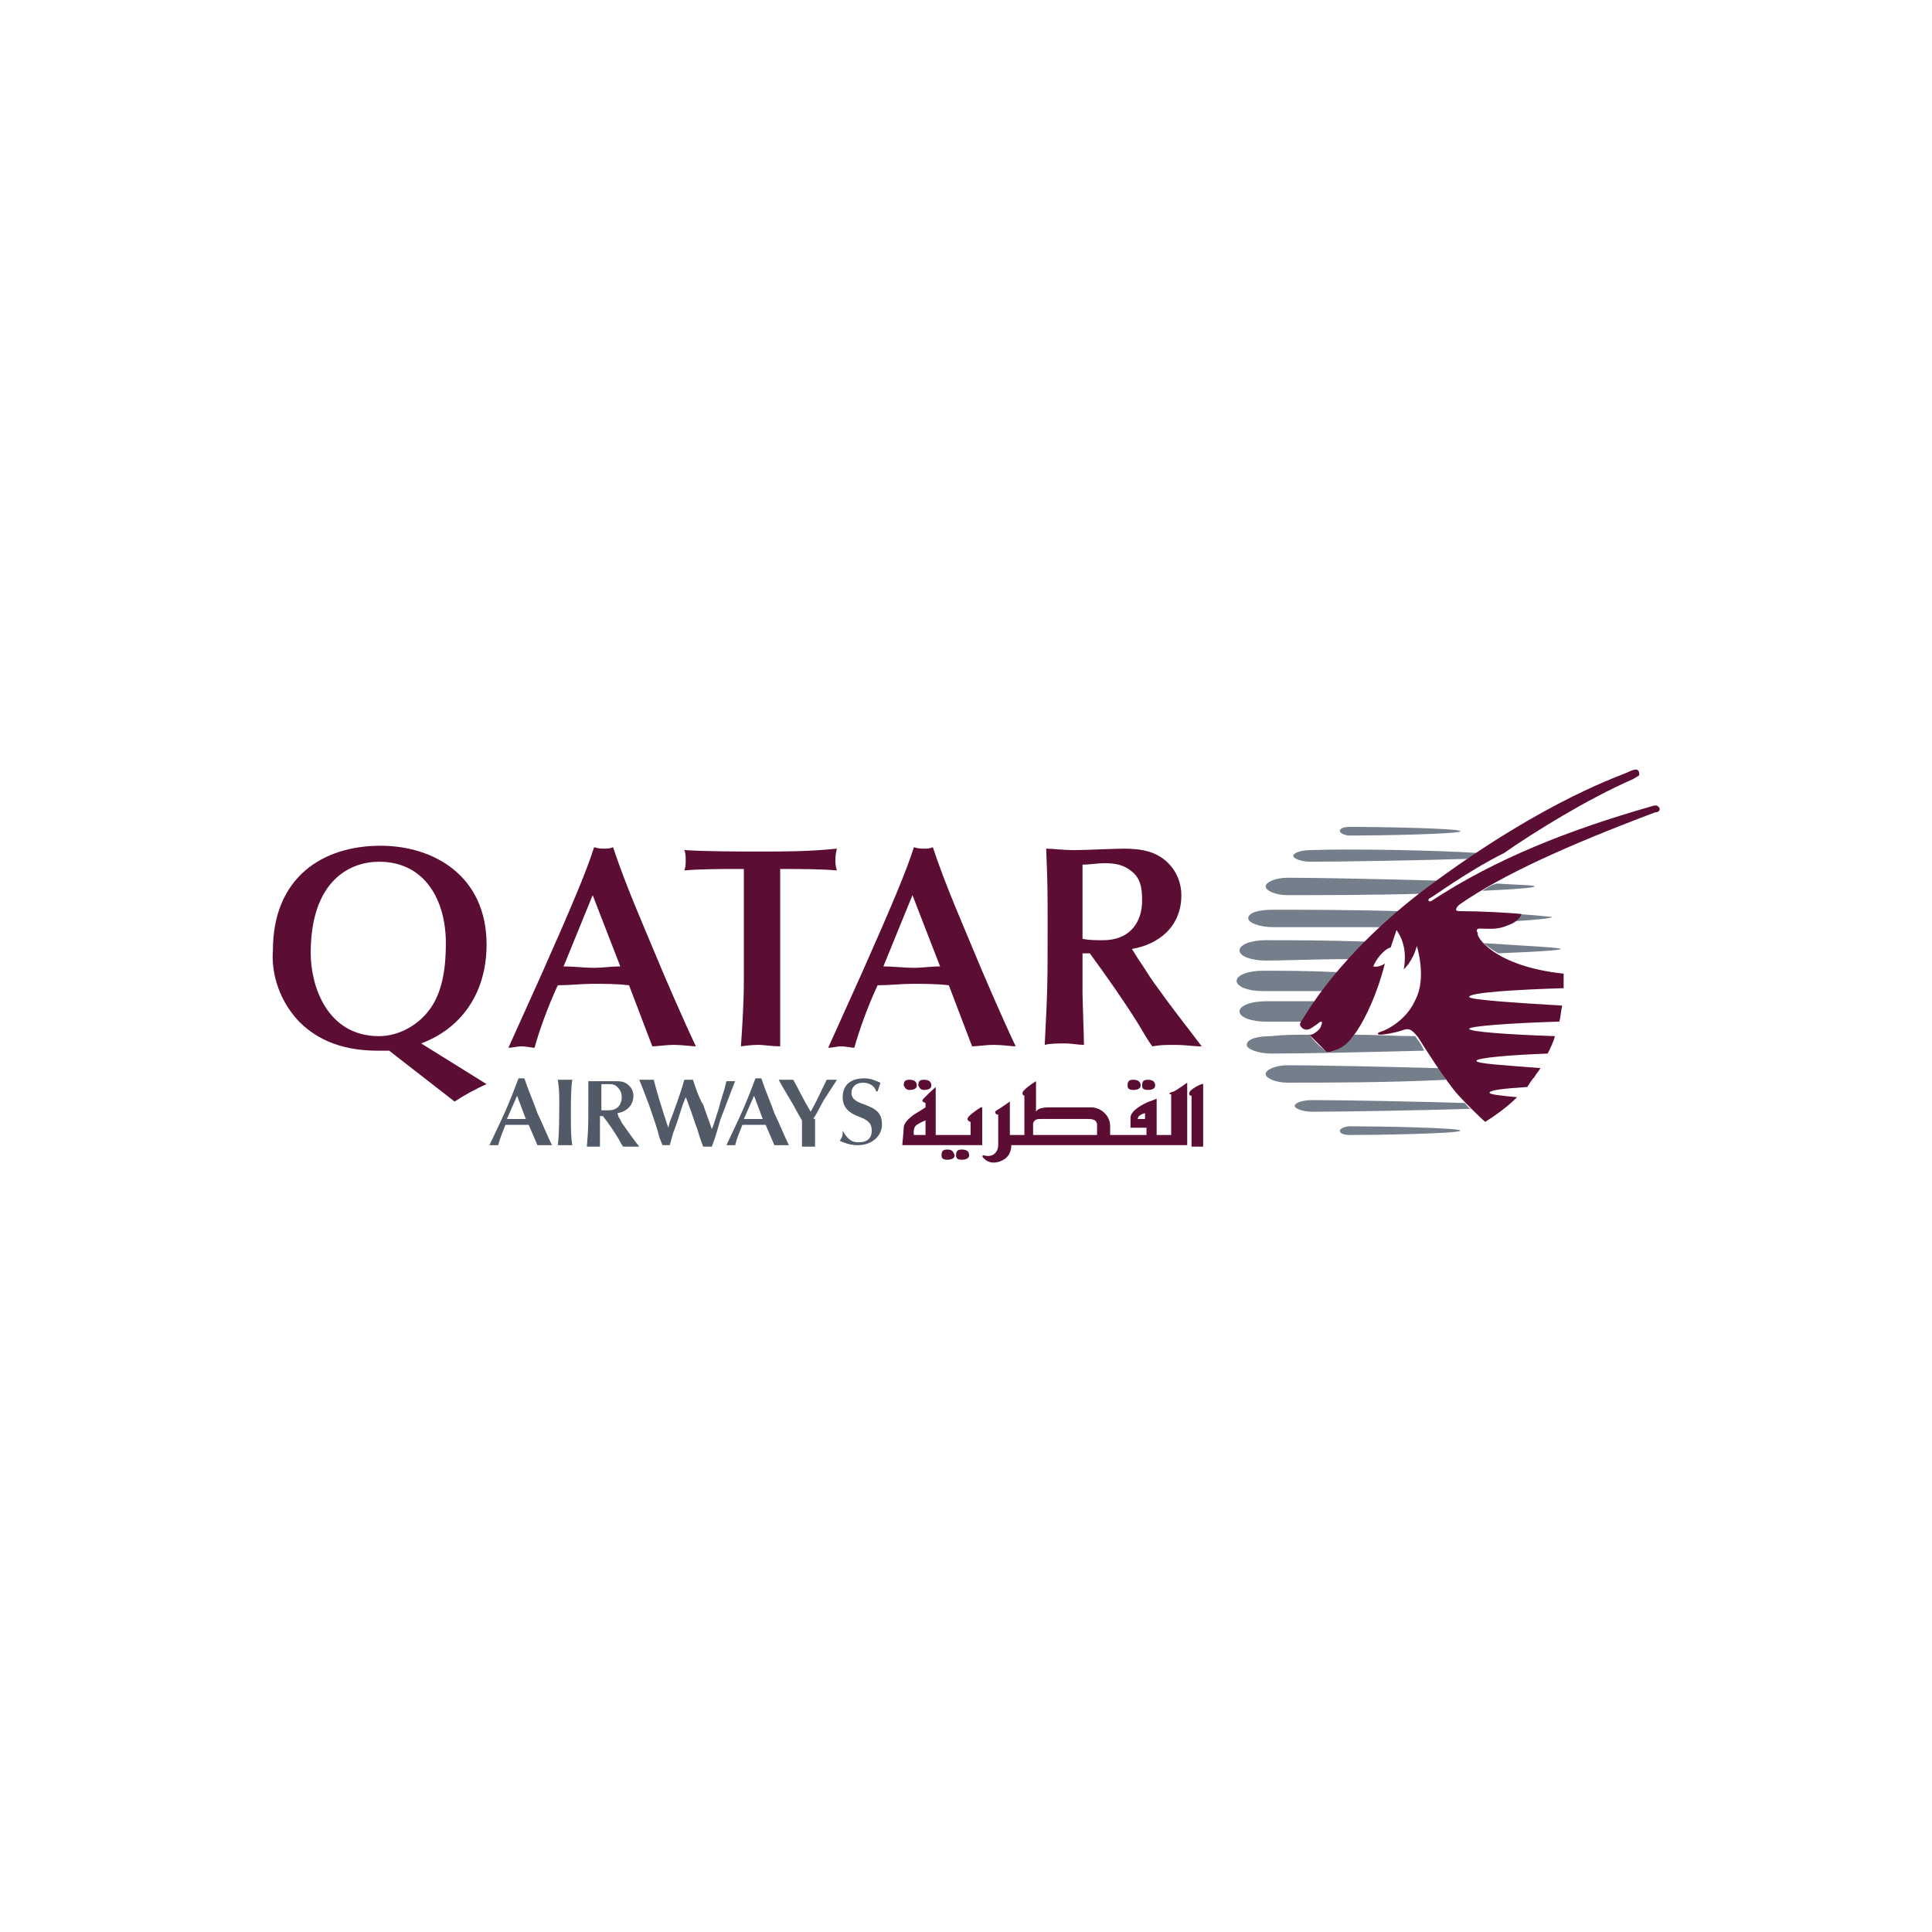 <?xml version="1.0" encoding="UTF-8"?>
<svg id="Layer_1" data-name="Layer 1" xmlns="http://www.w3.org/2000/svg" viewBox="0 0 1000 1000">
  <defs>
    <style>
      .cls-1 {
        fill: #5c0d34;
      }

      .cls-2 {
        fill: #757f8b;
      }

      .cls-3 {
        fill: #525a68;
      }
    </style>
  </defs>
  <path class="cls-3" d="m272.16,579.2h-9.78l5.27-12.04,4.51,12.04Zm6.02,13.54h7.52c-2.26-4.51-5.27-12.04-7.52-16.55-1.5-4.51-4.51-11.29-6.77-18.06h-3.01c-1.5,3.76-3.76,10.53-9.03,21.82l-6.02,12.79h4.51c.75-3.01,2.26-6.77,3.76-10.53h12.04l2.26,5.27,2.26,5.27Z"/>
  <path class="cls-3" d="m289.47,570.17c0,8.28,0,16.55-.75,22.57h7.52c-.75-3.76-.75-9.03-.75-16.55,0-5.27,0-13.54.75-17.3h-7.52c.75,4.51.75,8.28.75,11.29"/>
  <path class="cls-3" d="m319.56,576.19c4.51-.75,8.28-3.76,8.28-9.03,0-2.26-.75-3.76-2.26-5.27-2.26-2.26-4.51-2.26-7.52-2.26h-13.54v13.54c0,9.78,0,10.53-.75,20.31h6.77v-15.8h1.5c3.01,3.76,6.02,8.28,8.28,12.04.75,1.5,1.5,3.01,2.26,3.76h8.28c-3.01-3.76-4.51-6.02-8.28-11.29-.75-.75-1.5-3.01-2.26-3.76l-.75-2.26Zm-8.28-15.05h3.76c1.5,0,3.01,0,4.51,1.5s2.26,3.01,2.26,5.27c0,3.01-1.5,6.77-6.77,6.77h-3.76v-13.54Z"/>
  <path class="cls-3" d="m345.14,581.45c-2.26-6.77-5.27-16.55-6.77-22.57h-7.52c2.26,5.27,3.76,9.78,5.27,13.54,2.26,6.77,3.76,10.53,5.27,16.55l1.5,3.76h3.76c.75-2.26,1.5-6.02,2.26-7.52,2.26-6.02,2.26-6.77,4.51-13.54l1.5-3.76c.75,1.5,1.5,3.76,2.26,6.02.75,1.5,3.01,9.03,3.76,10.53.75,2.26.75,3.01,3.01,9.03h4.51c2.26-6.02,2.26-6.77,4.51-14.29,3.01-7.52,4.51-12.04,7.52-19.56h-4.51c-1.5,6.77-3.01,9.78-3.76,13.54-2.26,6.77-2.26,7.52-3.76,11.29-1.5-4.51-3.01-8.28-4.51-12.79-2.26-3.01-5.27-12.79-5.27-12.79h-4.51c-1.5,6.02-6.77,20.31-7.52,21.82l-.75,3.01-.75-2.26Z"/>
  <path class="cls-3" d="m394.8,579.2h-9.78l5.27-12.04,4.51,12.04Zm6.02,13.54h7.52c-2.26-4.51-5.27-12.04-7.52-16.55-1.5-4.51-4.51-11.29-6.77-18.06h-3.01c-1.5,3.76-3.76,10.53-9.03,21.82l-6.02,12.79h4.51c.75-3.01,2.26-6.77,3.76-10.53h12.04l2.26,5.27,2.26,5.27Z"/>
  <path class="cls-3" d="m421.13,579.2q0-.75.75-1.5c2.26-3.76,3.76-7.52,6.02-10.53.75-1.5,4.51-6.77,5.27-8.28h-5.27c-3.76,7.52-4.51,9.78-8.28,16.55-4.51-7.52-6.02-11.29-9.03-16.55h-7.52c2.26,4.51,6.77,11.29,9.03,15.8l3.01,5.27v13.54h6.77v-14.29h-.75Z"/>
  <path class="cls-3" d="m436.18,585.22c0,2.26,0,3.01-1.5,5.27,1.5.75,5.27,2.26,9.03,2.26,9.03,0,12.79-6.02,12.79-10.53,0-1.5,0-4.51-2.26-6.77-1.5-1.5-3.01-2.26-6.77-3.76-4.51-1.5-6.77-3.01-6.77-6.02s2.26-5.27,6.02-5.27c3.01,0,6.02,1.5,6.77,4.51h.75q.75-2.26,1.5-4.51c-2.26-.75-4.51-2.26-8.28-2.26-9.03,0-11.29,5.27-11.29,9.78,0,3.76,1.5,6.77,6.02,9.03,1.5.75,3.76,1.5,5.27,2.26.75.75,3.76,1.5,3.76,6.02,0,3.76-2.26,6.02-6.77,6.02-3.01,0-5.27-.75-8.28-6.02h0Z"/>
  <path class="cls-1" d="m160.81,493.43c0-37.62,20.31-47.4,35.36-47.4,24.08,0,34.61,20.31,34.61,42.13,0,12.04-1.5,24.08-7.52,33.1-6.02,9.03-16.55,15.05-27.08,15.05-27.08,0-35.36-26.33-35.36-42.88m74.48,76.74c4.51-3.01,11.29-6.77,16.55-9.03l-33.86-21.07c20.31-7.52,33.86-25.58,33.86-51.16,0-35.36-27.08-51.16-54.92-51.16-30.09,0-55.67,16.55-55.67,54.17-.75,9.03,1.5,24.08,13.54,36.87,12.79,12.79,28.59,15.05,41.38,15.05h5.27l33.86,26.33Z"/>
  <path class="cls-1" d="m321.06,500.2c-4.51,0-9.03.75-13.54.75-5.27,0-10.53-.75-15.8-.75l15.05-36.87,14.29,36.87Zm16.55,41.38c3.01,0,6.77-.75,11.29-.75s9.03.75,11.29.75c-6.77-14.29-16.55-36.87-21.82-49.66-5.27-12.79-14.29-33.1-21.07-53.42-1.5.75-3.01.75-4.51.75s-3.01,0-5.27-.75c-3.76,12.04-12.04,31.6-27.08,65.46l-17.3,38.37c2.26,0,4.51-.75,6.77-.75s5.27.75,6.77.75c2.26-8.28,6.77-21.07,12.04-32.35,6.02,0,12.04-.75,18.06-.75s12.79,0,18.81.75l6.02,15.8,6.02,15.8Z"/>
  <path class="cls-1" d="m403.82,466.34v-16.55c10.53,0,21.07,0,29.34.75-.75-2.26-.75-3.76-.75-5.27s0-3.01.75-6.02c-14.29,1.5-27.08,1.5-39.12,1.5-11.29,0-27.84,0-39.87-.75.75,1.5.75,3.76.75,5.27s0,3.76-.75,5.27c7.52-.75,21.82-.75,23.32-.75h7.52v57.93c0,11.29-.75,22.57-1.5,33.86,5.27-.75,7.52-.75,9.78-.75,1.5,0,6.77.75,10.53.75v-75.24Z"/>
  <path class="cls-1" d="m486.58,500.2c-4.51,0-9.03.75-13.54.75-5.27,0-10.53-.75-15.8-.75l15.05-36.87,14.29,36.87Zm16.55,41.38c3.01,0,6.77-.75,11.29-.75s9.03.75,11.29.75c-6.77-14.29-16.55-36.87-21.82-49.66-5.27-12.79-14.29-33.1-21.07-53.42-1.5.75-3.01.75-4.51.75s-3.01,0-5.27-.75c-3.76,12.04-12.04,31.6-27.08,65.46l-17.3,38.37c2.26,0,4.51-.75,6.77-.75s5.27.75,6.77.75c2.26-8.28,6.77-21.07,12.04-32.35,6.02,0,12.04-.75,18.06-.75s12.79,0,18.81.75l6.02,15.8,6.02,15.8Z"/>
  <path class="cls-1" d="m585.89,491.17c13.54-2.26,25.58-11.29,25.58-27.84,0-6.02-2.26-12.04-6.77-16.55-6.02-6.02-13.54-7.52-23.32-7.52-3.76,0-20.31.75-24.83.75-7.52,0-11.29-.75-15.05-.75.75,18.81.75,21.07.75,40.63,0,28.59,0,31.6-1.5,60.94,3.01-.75,6.77-.75,10.53-.75s6.77.75,9.78.75c0-3.76-.75-23.32-.75-27.08v-20.31h3.76c8.28,11.29,17.3,24.08,24.83,36.11,2.26,3.76,5.27,9.03,7.52,12.04,4.51-.75,6.02-.75,12.04-.75,5.27,0,9.03.75,13.54.75-9.03-12.04-13.54-17.3-24.83-33.1-2.26-3.01-5.27-8.28-7.52-11.29l-3.76-6.02Zm-24.83-43.64c2.26,0,7.52-.75,10.53-.75,5.27,0,9.78.75,13.54,3.76,5.27,3.76,6.02,9.03,6.02,15.8,0,9.78-5.27,20.31-20.31,20.31-3.76,0-7.52,0-10.53-.75v-38.37h.75Z"/>
  <path class="cls-2" d="m807.84,491.17c0,.75-13.54,1.5-32.35,2.26-3.76-2.26-6.02-3.76-7.52-5.27,22.57,1.5,39.87,2.26,39.87,3.01"/>
  <path class="cls-2" d="m794.3,458.82c0,.75-11.29,1.5-27.08,2.26,2.26-1.5,4.51-3.01,7.52-3.76,11.29.75,19.56.75,19.56,1.5"/>
  <path class="cls-2" d="m673.92,528.79h-18.81c-7.52,0-13.54-2.26-13.54-5.27s6.02-5.27,13.54-5.27h25.58c-4.51,6.77-6.02,9.78-6.77,10.53h0"/>
  <path class="cls-2" d="m677.68,535.56c2.26,3.01,4.51,5.27,8.28,8.28,0,0,1.5,1.5,4.51,0,3.76-1.5,6.77-3.76,10.53-8.28,10.53,0,21.07.75,31.6.75.75,1.5,3.01,3.76,4.51,7.52-30.09.75-62.45,1.5-79,1.5-6.77,0-12.79-2.26-12.79-4.51,0-3.01,5.27-4.51,12.79-4.51,6.02-.75,12.04-.75,19.56-.75h0"/>
  <path class="cls-2" d="m666.4,560.39c-6.02,0-11.29-2.26-11.29-4.51s5.27-4.51,11.29-4.51c16.55,0,49.66.75,78.25,1.5,1.5,2.26,3.01,3.76,3.76,6.02-29.34,1.5-64.7,1.5-82.01,1.5"/>
  <path class="cls-2" d="m761.19,573.93c-24.08.75-65.46,1.5-82.01,1.5-4.51,0-9.03-1.5-9.03-3.01s3.76-3.01,9.03-3.01c16.55,0,54.92.75,79,1.5.75.75,1.5,2.26,3.01,3.01"/>
  <path class="cls-2" d="m698.75,582.96c14.29,0,57.18.75,57.18,2.26s-42.88,2.26-57.18,2.26c-3.01,0-5.27-.75-5.27-2.26,0-.75,2.26-2.26,5.27-2.26"/>
  <path class="cls-2" d="m698.75,496.44c-18.06,0-33.86.75-43.64.75-7.52,0-13.54-2.26-13.54-5.27s6.02-5.27,13.54-5.27c12.04,0,31.6,0,52.66.75-3.76,3.01-6.77,6.02-9.03,9.03"/>
  <path class="cls-2" d="m786.02,473.11c10.53.75,17.3,1.5,17.3,1.5,0,.75-8.28,1.5-20.31,2.26,2.26-1.5,3.01-3.01,3.01-3.76"/>
  <path class="cls-2" d="m658.87,479.89c-6.77,0-12.79-2.26-12.79-4.51,0-3.01,5.27-4.51,12.79-4.51,14.29,0,39.87,0,65.46.75-3.01,3.01-6.02,5.27-9.03,8.28h-56.43"/>
  <path class="cls-2" d="m736.37,462.58c-26.33.75-54.92.75-69.97.75-6.02,0-11.29-2.26-11.29-4.51s5.27-4.51,11.29-4.51c16.55,0,49.66.75,78.25,1.5-1.5.75-3.01,2.26-4.51,3.01-1.5,1.5-3.01,2.26-3.76,3.76"/>
  <path class="cls-2" d="m678.43,446.03c-4.51,0-9.03-1.5-9.03-3.01s3.76-3.01,9.03-3.01c18.81-.75,63.95,0,86.52,1.5-1.5.75-3.01,2.26-4.51,3.01-23.32.75-64.7,1.5-82.01,1.5"/>
  <path class="cls-2" d="m653.61,512.99c-7.52,0-13.54-2.26-13.54-5.27s6.02-5.27,13.54-5.27c9.03,0,23.32,0,39.12.75-3.01,3.76-5.27,6.77-7.52,9.78-12.79,0-24.08,0-31.6,0"/>
  <path class="cls-2" d="m693.48,430.23c0-1.5,2.26-2.26,5.27-2.26,14.29,0,57.18.75,57.18,2.26s-42.88,2.26-57.18,2.26c-3.01,0-5.27-1.5-5.27-2.26"/>
  <path class="cls-1" d="m809.34,503.96v7.52c-24.83.75-48.9,2.26-48.9,4.51,0,1.5,23.32,3.01,48.15,4.51-.75,3.01-.75,6.02-1.5,8.28-24.08.75-46.65,2.26-46.65,3.76s21.07,3.01,44.39,3.76c-.75,3.01-2.26,6.02-3.76,9.03-20.31.75-36.87,2.26-36.87,3.76s14.29,2.26,33.1,3.76c-.75,1.5-2.26,3.01-3.01,4.51-1.5,1.5-2.26,3.01-3.76,5.27-11.29.75-19.56,1.5-19.56,3.01,0,.75,5.27,1.5,14.29,2.26-4.51,4.51-10.53,9.03-16.55,12.79,0,0-7.52-6.77-14.29-14.29-6.02-6.77-18.06-25.58-20.31-29.34-3.01-3.76-4.51-5.27-8.28-3.76-4.51,1.5-9.78,2.26-11.29,2.26s-2.26-.75,0-1.5c3.01-.75,13.54-6.02,18.06-16.55,6.02-11.29.75-27.84.75-27.84-2.26,8.28-6.77,12.04-6.77,12.04,1.5-8.28,0-15.05-3.76-20.31l-3.01,9.03s-1.5,0-4.51,3.01-4.51,6.77-4.51,6.77c3.01.75,6.02-1.5,6.02-1.5-3.76,15.05-9.78,27.84-14.29,34.61s-7.52,9.03-12.04,10.53c-3.76,1.5-4.51,0-4.51,0-3.01-3.01-5.27-5.27-8.28-8.28h.75c1.5,0,5.27-3.01,5.27-4.51.75-1.5.75-2.26,0-2.26s-.75.75-4.51,3.01c-3.01,2.26-5.27.75-6.02-.75-.75-.75,0-2.26.75-3.01s18.06-33.86,65.46-69.22c61.69-45.89,101.57-57.93,103.83-59.44,1.5-.75,3.76-1.5,4.51-.75.75.75.75,1.5.75,2.26s-.75.75-3.01,2.26c-24.08,10.53-51.91,27.84-66.96,38.37-19.56,9.78-37.62,23.32-38.37,23.32-1.5.75-.75,2.26.75,1.5,33.1-21.82,71.47-36.87,113.61-48.9,2.26-.75,3.01-.75,3.76,0s.75.75.75,1.5-.75,1.5-2.26,1.5c-45.89,17.3-79,32.35-100.82,47.4,0,0-2.26,1.5-2.26,3.01,0,.75,1.5.75,1.5.75,10.53,0,25.58.75,32.35,1.5,0,0-.75,3.76-7.52,6.02-5.27,2.26-9.78,1.5-14.29,1.5-.75,0-2.26.75-.75,2.26-1.5,1.5,8.28,17.3,44.39,21.07"/>
  <path class="cls-1" d="m479.06,587.47h-6.02s-.75-3.76,1.5-5.27,4.51-2.26,4.51-2.26v7.52Zm28.59-14.29s-3.76,2.26-6.02,4.51c-2.26,2.26.75,3.01.75,3.01v6.77h-18.06v-24.83s-6.77,6.02-6.77,6.77c-.75.75,1.5,1.5,1.5,1.5v2.26s-2.26,1.5-6.02,3.76c-3.01,2.26-5.27,4.51-5.27,6.77,0,1.5-.75,9.03-.75,9.03h41.38v-19.56h-.75Zm-36.87-9.03c2.26,0,3.76-.75,3.76-2.26s-.75-3.01-3.76-3.01c-2.26,0-3.01.75-3.01,3.01.75,1.5,1.5,2.26,3.01,2.26m7.52,0c2.26,0,3.76-.75,3.76-2.26s-.75-3.01-3.76-3.01c-2.26,0-3.01.75-3.01,3.01.75,1.5,1.5,2.26,3.01,2.26m12.04,30.85c-2.26,0-3.01.75-3.01,3.01,0,1.5.75,2.26,3.01,2.26s3.76-.75,3.76-2.26c-.75-2.26-1.5-3.01-3.76-3.01m7.52,0c-2.26,0-3.01.75-3.01,3.01,0,1.5.75,2.26,3.01,2.26s3.76-.75,3.76-2.26c0-2.26-1.5-3.01-3.76-3.01m88.78-30.85c2.26,0,3.76-.75,3.76-2.26s-.75-3.01-3.76-3.01c-2.26,0-3.01.75-3.01,3.01,0,1.5.75,2.26,3.01,2.26m7.52,0c2.26,0,3.76-.75,3.76-2.26s-.75-3.01-3.76-3.01c-2.26,0-3.01.75-3.01,3.01,0,1.5.75,2.26,3.01,2.26m21.82.75c-.75.75-.75,2.26.75,2.26v26.33h6.02v-32.35c0-.75-6.02,2.26-6.77,3.76m-23.32,14.29h-3.76c0-2.26,3.76-3.01,3.76-3.01v3.01Zm-24.83,4.51v3.76h-33.1v-6.02c.75-2.26,2.26-2.26,4.51-2.26h24.08c5.27,0,4.51,3.01,4.51,4.51m38.37-17.3v21.07h-7.52v-18.81s-1.5.75-3.76,1.5-9.78,4.51-9.78,8.28v5.27h8.28v3.76h-18.81v-4.51c0-6.02-5.27-9.78-9.78-9.78h-21.82c-3.76,0-6.02.75-6.77,2.26v-15.8s-3.76,2.26-6.02,4.51c-2.26,2.26,0,3.01,0,3.01v20.31h-7.52v-17.3s-5.27,3.76-6.77,4.51c-1.5.75-.75,2.26.75,2.26v15.8c0,3.01-2.26,6.77-7.52,5.27,0,0-1.5,0,0,1.5s3.01,2.26,5.27,2.26,9.03-1.5,9.03-9.03h91.04v-32.35s-5.27,3.76-6.77,4.51c-3.01.75-3.01,1.5-1.5,1.5"/>
</svg>